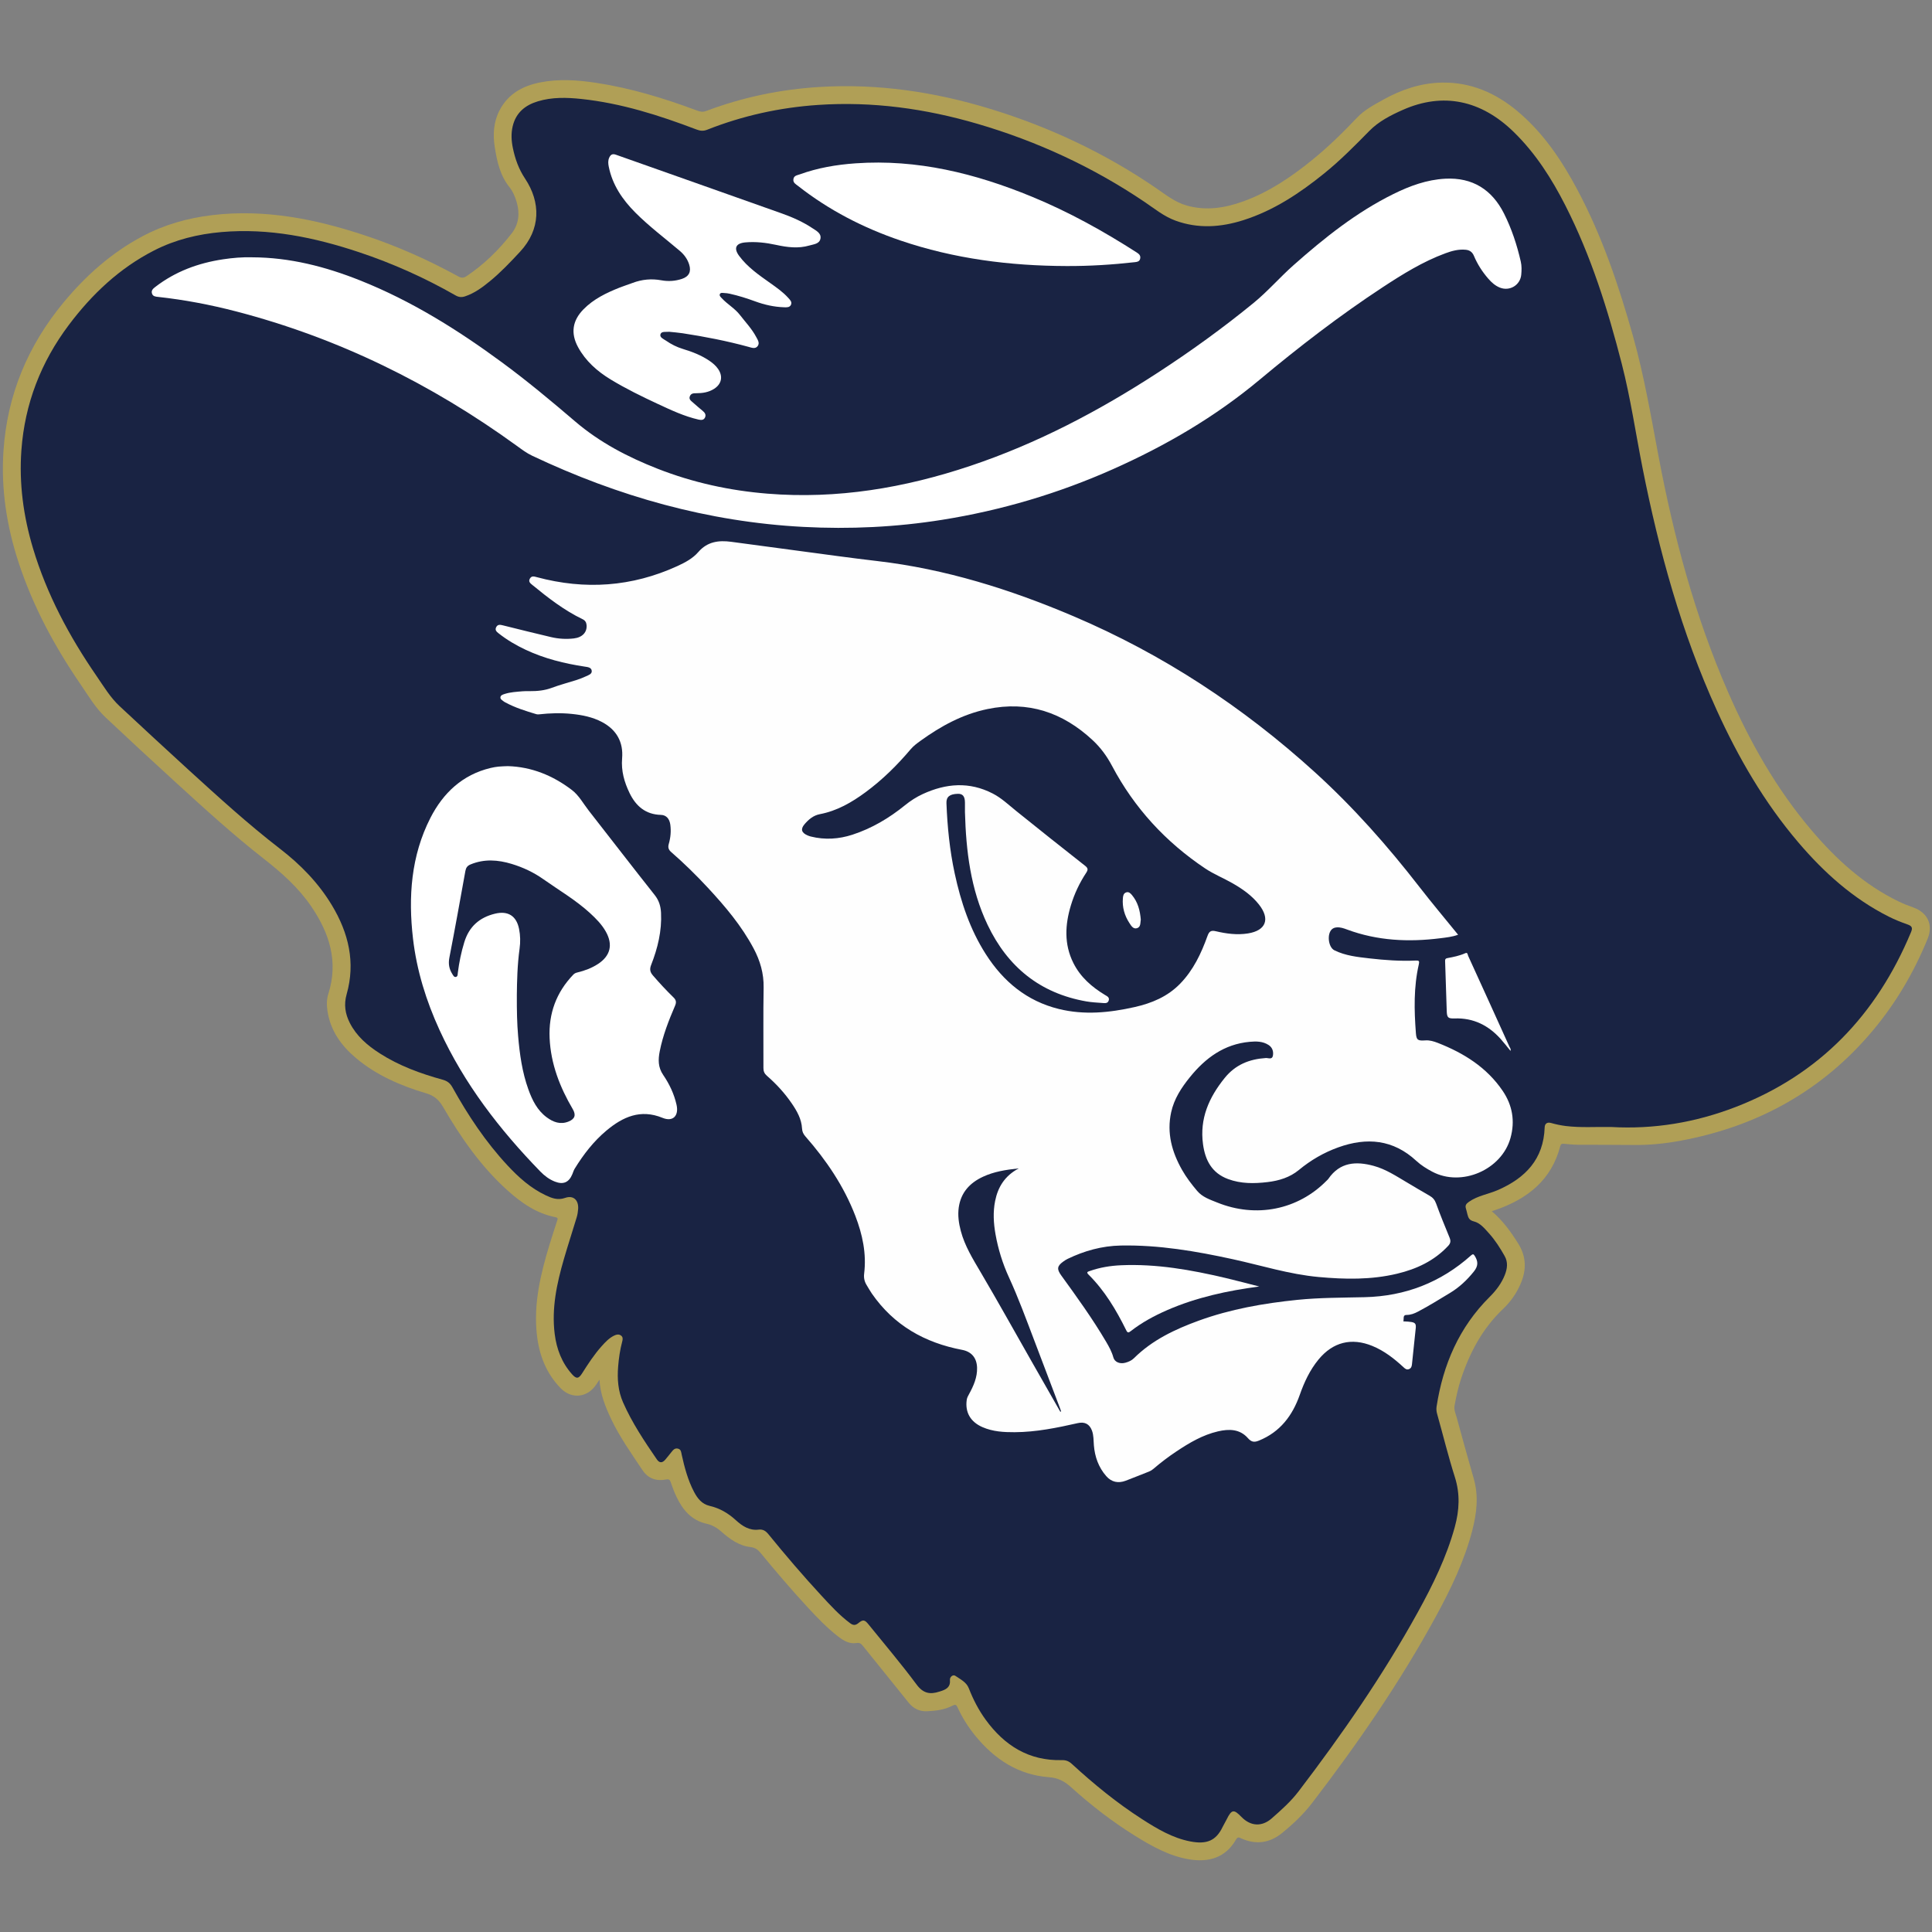 <?xml version="1.0" encoding="UTF-8"?>
<svg width="200px" height="200px" viewBox="0 0 200 200" version="1.1" xmlns="http://www.w3.org/2000/svg" xmlns:xlink="http://www.w3.org/1999/xlink">
    <rect x="0" y="0" width="200" height="200" fill="#808080" stroke="none"/>
    <!-- Generator: Sketch 54.1 (76490) - https://sketchapp.com -->
    <title>south-dakota-mines</title>
    <desc>Created with Sketch.</desc>
    <g id="south-dakota-mines" stroke="none" stroke-width="1" fill="none" fill-rule="evenodd">
        <g id="south-dakota-mines_BGL" transform="translate(0, -0)">
            <g id="south-dakota-mines" transform="translate(0, 8)">
                <g id="g10" transform="translate(99.949, 92.44) scale(-1, 1) rotate(-180) translate(-99.949, -92.44) translate(0.101, 0.101)" fill-rule="nonzero">
                    <g id="g12" transform="translate(0.162, 0.203)">
                        <path d="M154.167,67.19 C155.316,66.207 156.144,65.059 156.903,63.842 C157.757,62.475 157.766,61.1 157.146,59.669 C156.721,58.688 156.118,57.82 155.348,57.091 C153.205,55.06 151.873,52.554 150.967,49.787 C150.679,48.908 150.486,48.006 150.316,47.098 C150.23,46.638 150.423,46.236 150.537,45.821 C151.115,43.712 151.694,41.604 152.3,39.504 C152.817,37.708 152.607,35.941 152.155,34.178 C151.343,31.015 149.933,28.097 148.383,25.248 C144.674,18.436 140.278,12.074 135.564,5.928 C134.669,4.761 133.578,3.735 132.433,2.805 C131.175,1.784 129.745,1.582 128.237,2.264 C128.02,2.362 127.866,2.458 127.693,2.155 C126.598,0.238 124.833,-0.228 122.857,0.094 C120.802,0.43 119.012,1.433 117.27,2.512 C114.891,3.984 112.686,5.695 110.613,7.567 C109.937,8.177 109.272,8.53 108.332,8.6 C105.149,8.836 102.693,10.457 100.712,12.876 C99.969,13.783 99.348,14.772 98.859,15.838 C98.734,16.111 98.619,16.152 98.352,16.012 C97.529,15.581 96.625,15.472 95.715,15.429 C94.933,15.392 94.294,15.703 93.804,16.31 C92.213,18.278 90.623,20.247 89.041,22.223 C88.863,22.445 88.707,22.54 88.395,22.49 C87.65,22.372 87.046,22.743 86.485,23.178 C85.339,24.067 84.343,25.111 83.361,26.171 C81.674,27.992 80.067,29.882 78.489,31.797 C78.205,32.142 77.929,32.368 77.426,32.425 C76.239,32.557 75.287,33.249 74.418,34.015 C73.964,34.415 73.482,34.706 72.903,34.833 C71.306,35.184 70.391,36.291 69.741,37.683 C69.529,38.137 69.349,38.608 69.19,39.083 C69.095,39.366 69.028,39.487 68.66,39.416 C67.671,39.225 66.82,39.522 66.245,40.389 C65.107,42.103 63.907,43.776 63.018,45.65 C62.401,46.952 61.873,48.255 61.793,49.755 C61.685,49.594 61.575,49.433 61.47,49.27 C60.581,47.89 58.92,47.697 57.78,48.865 C56.267,50.416 55.539,52.328 55.31,54.449 C54.965,57.647 55.702,60.697 56.619,63.719 C56.867,64.539 57.142,65.352 57.4,66.17 C57.452,66.333 57.561,66.509 57.256,66.568 C55.291,66.95 53.717,68.047 52.268,69.351 C49.522,71.821 47.446,74.818 45.604,77.983 C45.179,78.713 44.694,79.146 43.862,79.394 C41.239,80.175 38.736,81.245 36.609,83.028 C35.075,84.313 33.952,85.86 33.64,87.899 C33.547,88.502 33.541,89.11 33.724,89.683 C34.79,93.027 33.843,95.974 31.963,98.735 C30.642,100.674 28.92,102.21 27.08,103.649 C23.908,106.127 20.934,108.839 17.963,111.552 C15.507,113.794 13.064,116.05 10.645,118.331 C9.6,119.316 8.877,120.567 8.071,121.742 C5.391,125.651 3.162,129.792 1.675,134.309 C0.436,138.074 -0.168,141.933 0.096,145.895 C0.483,151.714 2.637,156.838 6.353,161.309 C8.644,164.066 11.29,166.415 14.471,168.11 C16.743,169.32 19.181,170.009 21.732,170.309 C27.149,170.947 32.348,169.914 37.456,168.225 C40.834,167.108 44.073,165.669 47.19,163.955 C47.512,163.778 47.745,163.798 48.027,163.986 C49.839,165.197 51.377,166.702 52.707,168.416 C53.456,169.379 53.558,170.493 53.225,171.65 C53.063,172.216 52.827,172.759 52.463,173.217 C51.493,174.437 51.183,175.896 50.952,177.369 C50.747,178.668 50.832,179.966 51.456,181.164 C52.336,182.855 53.835,183.679 55.631,184.039 C57.566,184.427 59.507,184.296 61.439,184.003 C65.026,183.46 68.476,182.407 71.867,181.142 C72.178,181.026 72.458,180.944 72.832,181.085 C76.618,182.511 80.535,183.327 84.577,183.573 C90.605,183.94 96.473,183.068 102.225,181.312 C108.358,179.439 114.104,176.737 119.401,173.113 C120.42,172.416 121.376,171.638 122.591,171.297 C124.597,170.733 126.543,171.04 128.453,171.733 C131.094,172.692 133.384,174.243 135.549,175.996 C137.217,177.345 138.744,178.841 140.22,180.399 C140.979,181.2 141.977,181.725 142.941,182.262 C144.823,183.309 146.825,183.985 148.993,184.025 C151.969,184.08 154.529,182.976 156.785,181.098 C159.487,178.845 161.405,175.984 163.037,172.916 C165.6,168.098 167.332,162.964 168.799,157.727 C169.941,153.651 170.646,149.486 171.43,145.334 C173.007,136.974 175.199,128.788 178.611,120.966 C180.859,115.815 183.595,110.952 187.246,106.648 C189.806,103.631 192.691,100.996 196.294,99.25 C196.774,99.018 197.273,98.82 197.777,98.644 C199.267,98.123 199.883,96.862 199.288,95.403 C197.889,91.972 196.039,88.802 193.661,85.954 C188.426,79.681 181.706,75.976 173.721,74.492 C172.095,74.189 170.45,74.025 168.788,74.049 C166.889,74.075 164.989,74.056 163.09,74.072 C162.605,74.076 162.119,74.128 161.634,74.171 C161.432,74.19 161.315,74.165 161.254,73.929 C160.347,70.426 157.88,68.487 154.624,67.346 C154.502,67.303 154.379,67.263 154.167,67.19" id="path14" fill="#B09F56"></path>
                        <path d="M166.485,75.912 C164.932,75.935 163.373,75.821 161.82,76.012 C161.304,76.076 160.801,76.185 160.302,76.325 C159.909,76.434 159.653,76.269 159.64,75.868 C159.532,72.58 157.645,70.628 154.802,69.386 C153.813,68.954 152.713,68.806 151.801,68.165 C151.514,67.963 151.385,67.794 151.491,67.461 C151.554,67.261 151.595,67.054 151.648,66.851 C151.741,66.489 151.847,66.25 152.322,66.133 C152.963,65.974 153.417,65.408 153.865,64.914 C154.512,64.2 155.023,63.391 155.495,62.557 C155.863,61.909 155.772,61.242 155.513,60.587 C155.166,59.711 154.604,58.976 153.945,58.321 C150.786,55.18 149.123,51.32 148.453,46.977 C148.413,46.721 148.434,46.469 148.507,46.21 C149.121,44.029 149.658,41.824 150.344,39.667 C150.9,37.919 150.809,36.223 150.337,34.504 C149.477,31.374 148.056,28.484 146.497,25.659 C142.899,19.142 138.671,13.04 134.162,7.131 C133.368,6.09 132.373,5.202 131.385,4.337 C130.378,3.454 129.214,3.504 128.255,4.484 C127.476,5.281 127.25,5.313 126.718,4.227 C126.59,3.965 126.432,3.718 126.305,3.456 C125.613,2.01 124.644,1.628 122.958,1.952 C121.11,2.307 119.517,3.262 117.959,4.262 C115.359,5.932 112.974,7.883 110.701,9.97 C110.391,10.254 110.092,10.38 109.666,10.369 C106.253,10.281 103.719,11.873 101.77,14.555 C101.042,15.556 100.479,16.649 100.03,17.801 C99.775,18.456 99.154,18.731 98.635,19.095 C98.393,19.263 98.04,18.985 98.074,18.647 C98.139,18.009 97.777,17.735 97.262,17.552 C97.171,17.519 97.078,17.494 96.986,17.463 C96.024,17.145 95.308,17.265 94.62,18.195 C93.038,20.332 91.308,22.358 89.637,24.429 C89.254,24.903 89.074,24.947 88.596,24.552 C88.281,24.293 88.041,24.32 87.741,24.543 C86.626,25.371 85.699,26.394 84.763,27.406 C82.87,29.455 81.056,31.574 79.296,33.739 C79.017,34.081 78.732,34.287 78.271,34.23 C77.311,34.111 76.565,34.61 75.918,35.202 C75.121,35.931 74.243,36.448 73.192,36.69 C72.395,36.873 71.942,37.458 71.585,38.136 C70.947,39.351 70.598,40.664 70.305,41.995 C70.251,42.242 70.25,42.528 69.926,42.612 C69.593,42.697 69.419,42.476 69.243,42.258 C69.029,41.992 68.822,41.721 68.598,41.464 C68.289,41.108 67.994,41.119 67.732,41.502 C66.439,43.388 65.169,45.285 64.241,47.389 C63.714,48.583 63.625,49.833 63.726,51.105 C63.796,51.977 63.92,52.843 64.147,53.693 C64.205,53.909 64.249,54.156 64.027,54.32 C63.807,54.483 63.564,54.434 63.336,54.327 C62.795,54.072 62.398,53.642 62.008,53.206 C61.237,52.343 60.61,51.377 59.994,50.404 C59.638,49.844 59.403,49.811 58.956,50.312 C57.897,51.502 57.354,52.922 57.159,54.486 C56.826,57.151 57.379,59.71 58.113,62.243 C58.532,63.687 59.002,65.117 59.436,66.558 C59.519,66.835 59.566,67.128 59.586,67.417 C59.65,68.345 59.095,68.872 58.234,68.569 C57.475,68.302 56.867,68.54 56.239,68.835 C54.687,69.566 53.432,70.689 52.276,71.931 C50.007,74.368 48.182,77.121 46.57,80.02 C46.329,80.455 46.031,80.677 45.557,80.807 C43.271,81.436 41.053,82.246 39.043,83.535 C37.773,84.349 36.643,85.316 35.945,86.693 C35.469,87.633 35.319,88.588 35.621,89.65 C36.558,92.946 35.822,95.995 34.098,98.86 C32.709,101.169 30.866,103.059 28.736,104.702 C25.421,107.26 22.327,110.082 19.234,112.901 C16.849,115.076 14.484,117.273 12.121,119.472 C11.151,120.375 10.476,121.516 9.733,122.596 C6.915,126.688 4.589,131.027 3.155,135.81 C2.159,139.133 1.699,142.525 1.953,145.987 C2.304,150.782 3.977,155.101 6.862,158.936 C9.258,162.122 12.106,164.816 15.689,166.648 C17.881,167.769 20.233,168.343 22.677,168.554 C27.581,168.978 32.286,168.006 36.902,166.469 C40.385,165.31 43.72,163.812 46.907,161.991 C47.235,161.804 47.533,161.782 47.877,161.897 C48.867,162.226 49.686,162.836 50.475,163.485 C51.593,164.404 52.584,165.453 53.569,166.511 C55.736,168.838 55.718,171.64 54.091,174.088 C53.432,175.078 53.06,176.129 52.828,177.257 C52.673,178.008 52.631,178.769 52.815,179.525 C53.151,180.915 54.105,181.691 55.417,182.087 C56.891,182.532 58.404,182.49 59.905,182.332 C64.042,181.895 67.969,180.641 71.836,179.171 C72.211,179.028 72.533,178.983 72.942,179.145 C76.629,180.603 80.455,181.445 84.414,181.713 C90.044,182.095 95.538,181.334 100.929,179.756 C107.098,177.95 112.872,175.279 118.205,171.684 C119.253,170.978 120.228,170.169 121.437,169.731 C123.782,168.881 126.119,169.045 128.446,169.783 C131.588,170.782 134.279,172.572 136.815,174.622 C138.483,175.97 139.988,177.492 141.489,179.022 C142.46,180.011 143.707,180.649 144.97,181.207 C149.113,183.038 153.054,182.225 156.455,178.898 C158.711,176.691 160.375,174.074 161.793,171.286 C164.442,166.075 166.18,160.54 167.626,154.898 C168.535,151.349 169.061,147.727 169.771,144.14 C171.478,135.526 173.798,127.098 177.445,119.078 C179.682,114.156 182.374,109.512 185.891,105.381 C188.552,102.256 191.563,99.547 195.264,97.685 C195.887,97.371 196.533,97.113 197.191,96.882 C197.665,96.716 197.756,96.537 197.563,96.075 C194.002,87.539 188.108,81.335 179.397,77.975 C175.246,76.375 170.943,75.651 166.485,75.912" id="path16" fill="#192343"></path>
                        <path d="M145.007,55.791 C146.552,55.715 146.344,55.662 146.216,54.343 C146.118,53.343 146.004,52.345 145.903,51.345 C145.881,51.12 145.819,50.931 145.59,50.843 C145.351,50.75 145.193,50.888 145.034,51.036 C144.066,51.931 143.036,52.739 141.803,53.244 C139.638,54.129 137.719,53.645 136.233,51.843 C135.335,50.753 134.753,49.502 134.287,48.178 C133.53,46.027 132.249,44.33 130.056,43.444 C129.592,43.256 129.29,43.278 128.926,43.694 C128.088,44.654 126.97,44.667 125.829,44.403 C124.241,44.036 122.863,43.22 121.525,42.329 C120.687,41.772 119.887,41.164 119.123,40.508 C118.986,40.39 118.838,40.302 118.67,40.236 C117.871,39.925 117.078,39.599 116.278,39.295 C115.5,39 114.799,39.14 114.249,39.774 C113.458,40.683 113.07,41.773 112.975,42.959 C112.934,43.476 112.96,43.998 112.773,44.492 C112.517,45.167 112.022,45.417 111.31,45.256 C109.158,44.77 107.001,44.327 104.781,44.315 C103.642,44.308 102.515,44.374 101.45,44.836 C100.202,45.377 99.633,46.37 99.811,47.653 C99.843,47.89 99.955,48.08 100.063,48.278 C100.523,49.123 100.91,49.995 100.883,50.985 C100.855,52.02 100.297,52.656 99.333,52.839 C95.464,53.572 92.262,55.383 89.987,58.672 C89.803,58.938 89.65,59.224 89.477,59.499 C89.239,59.877 89.135,60.26 89.193,60.729 C89.448,62.805 89.02,64.79 88.278,66.717 C87.092,69.793 85.273,72.477 83.109,74.94 C82.898,75.182 82.782,75.416 82.764,75.754 C82.71,76.723 82.248,77.547 81.714,78.329 C80.979,79.407 80.103,80.363 79.12,81.218 C78.865,81.441 78.765,81.679 78.767,82.016 C78.777,84.793 78.738,87.569 78.787,90.345 C78.813,91.806 78.426,93.124 77.755,94.386 C76.512,96.727 74.819,98.73 73.03,100.661 C71.816,101.971 70.541,103.219 69.195,104.393 C68.92,104.634 68.876,104.891 68.97,105.217 C69.156,105.863 69.217,106.523 69.13,107.189 C69.05,107.816 68.707,108.205 68.153,108.219 C66.566,108.258 65.558,109.139 64.911,110.476 C64.366,111.601 64.029,112.772 64.138,114.076 C64.277,115.743 63.571,117.029 62.059,117.829 C61.082,118.346 60.023,118.558 58.939,118.67 C57.807,118.788 56.674,118.754 55.543,118.628 C55.45,118.618 55.347,118.617 55.258,118.644 C54.158,118.974 53.062,119.313 52.047,119.864 C51.99,119.894 51.931,119.925 51.882,119.965 C51.734,120.086 51.513,120.19 51.541,120.402 C51.569,120.61 51.79,120.677 51.978,120.738 C52.587,120.934 53.22,120.961 53.848,121.016 C54.09,121.038 54.335,121.031 54.578,121.029 C55.357,121.024 56.115,121.094 56.862,121.374 C57.709,121.691 58.59,121.915 59.452,122.193 C59.775,122.296 60.091,122.426 60.399,122.567 C60.658,122.687 61.025,122.797 60.994,123.127 C60.96,123.493 60.571,123.522 60.269,123.568 C58.165,123.888 56.114,124.393 54.177,125.3 C53.176,125.769 52.227,126.324 51.358,127.01 C51.147,127.176 50.942,127.35 51.106,127.659 C51.263,127.954 51.515,127.91 51.782,127.844 C53.446,127.433 55.108,127.014 56.778,126.624 C57.555,126.442 58.351,126.393 59.147,126.487 C60.026,126.59 60.524,127.131 60.459,127.872 C60.433,128.154 60.313,128.347 60.046,128.476 C58.133,129.398 56.47,130.689 54.839,132.027 C54.636,132.193 54.413,132.364 54.589,132.675 C54.768,132.991 55.025,132.905 55.309,132.829 C60.294,131.489 65.151,131.82 69.859,133.976 C70.657,134.342 71.452,134.764 72.026,135.429 C72.962,136.512 74.135,136.661 75.429,136.489 C77.774,136.179 80.117,135.857 82.462,135.546 C85.144,135.191 87.823,134.812 90.511,134.501 C97.598,133.68 104.325,131.564 110.853,128.789 C120.121,124.849 128.422,119.388 135.872,112.618 C139.847,109.005 143.386,105.002 146.673,100.762 C147.963,99.097 149.322,97.485 150.679,95.813 C150.056,95.583 149.432,95.525 148.817,95.447 C145.543,95.035 142.319,95.189 139.191,96.349 C138.842,96.479 138.494,96.604 138.107,96.573 C137.919,96.558 137.759,96.504 137.621,96.383 C137.083,95.91 137.234,94.517 137.874,94.201 C139.014,93.638 140.261,93.507 141.499,93.365 C143.093,93.182 144.693,93.066 146.3,93.14 C146.63,93.156 146.692,93.093 146.611,92.741 C146.075,90.391 146.128,88.009 146.31,85.626 C146.365,84.895 146.519,84.822 147.3,84.875 C147.74,84.906 148.169,84.775 148.576,84.617 C151.266,83.564 153.651,82.081 155.302,79.639 C156.306,78.154 156.589,76.515 156.101,74.768 C155.181,71.465 151.022,69.675 148.002,71.284 C147.413,71.597 146.845,71.949 146.357,72.401 C143.96,74.624 141.227,74.865 138.271,73.8 C136.78,73.263 135.428,72.479 134.206,71.468 C133.261,70.685 132.132,70.346 130.946,70.206 C129.572,70.042 128.2,70.026 126.87,70.519 C125.188,71.141 124.498,72.465 124.272,74.132 C123.912,76.776 124.885,78.963 126.508,80.976 C127.627,82.363 129.067,82.937 130.777,83.05 C131.025,83.066 131.428,82.855 131.507,83.289 C131.586,83.72 131.461,84.134 131.067,84.394 C130.463,84.79 129.781,84.79 129.095,84.727 C126.463,84.483 124.527,83.058 122.922,81.075 C122.038,79.984 121.277,78.826 120.973,77.427 C120.508,75.281 121.05,73.323 122.104,71.465 C122.546,70.687 123.087,69.98 123.664,69.298 C124.216,68.644 124.994,68.394 125.737,68.093 C129.773,66.457 134.104,67.332 137.076,70.361 C137.134,70.419 137.199,70.471 137.244,70.537 C138.443,72.282 140.111,72.387 141.953,71.882 C143.205,71.539 144.273,70.825 145.374,70.178 C146.154,69.718 146.928,69.244 147.718,68.8 C148.059,68.607 148.265,68.368 148.404,67.985 C148.832,66.8 149.312,65.634 149.791,64.468 C149.928,64.133 149.923,63.895 149.652,63.604 C148.205,62.053 146.381,61.204 144.362,60.722 C141.679,60.08 138.967,60.132 136.24,60.381 C133.206,60.658 130.312,61.579 127.357,62.223 C123.534,63.057 119.692,63.714 115.756,63.639 C113.808,63.601 111.99,63.094 110.25,62.254 C110.091,62.178 109.941,62.076 109.797,61.972 C109.167,61.519 109.126,61.195 109.584,60.561 C111.209,58.316 112.834,56.071 114.24,53.679 C114.543,53.164 114.833,52.642 114.992,52.055 C115.121,51.58 115.655,51.351 116.225,51.504 C116.557,51.592 116.878,51.731 117.121,51.973 C119.018,53.857 121.364,54.965 123.829,55.862 C127.122,57.059 130.541,57.657 134.015,58.013 C136.343,58.251 138.676,58.236 141.008,58.292 C145.2,58.391 148.885,59.815 152.019,62.617 C152.218,62.795 152.288,62.748 152.408,62.557 C152.776,61.973 152.755,61.504 152.318,60.957 C151.614,60.077 150.81,59.314 149.836,58.728 C148.74,58.068 147.656,57.389 146.522,56.795 C146.15,56.6 145.78,56.451 145.329,56.453 C144.922,56.455 145.095,56.032 145.007,55.791" id="path18" fill="#FEFEFE"></path>
                        <path d="M25.838,165.939 C29.733,165.928 33.431,164.975 37.02,163.545 C42.32,161.434 47.116,158.437 51.693,155.068 C54.32,153.136 56.821,151.048 59.3,148.929 C61.825,146.772 64.738,145.257 67.815,144.051 C71.471,142.618 75.267,141.79 79.181,141.473 C86.403,140.886 93.381,142.066 100.206,144.355 C107.106,146.669 113.489,150.029 119.574,153.985 C123.015,156.222 126.34,158.624 129.516,161.222 C130.982,162.422 132.228,163.872 133.65,165.131 C136.837,167.953 140.147,170.599 143.99,172.496 C145.684,173.333 147.448,173.978 149.353,174.077 C152.165,174.224 154.186,172.949 155.433,170.468 C156.225,168.891 156.776,167.214 157.169,165.491 C157.27,165.047 157.258,164.587 157.215,164.134 C157.112,163.051 156.009,162.395 154.996,162.806 C154.517,163.001 154.143,163.338 153.812,163.718 C153.19,164.429 152.684,165.22 152.317,166.09 C152.152,166.481 151.887,166.677 151.478,166.72 C150.731,166.797 150.031,166.603 149.344,166.349 C147.02,165.488 144.93,164.19 142.872,162.839 C138.422,159.916 134.208,156.668 130.125,153.26 C125.522,149.418 120.412,146.438 114.957,144.01 C109.298,141.491 103.403,139.744 97.287,138.768 C92.517,138.006 87.716,137.776 82.89,138.032 C73.024,138.554 63.715,141.189 54.82,145.403 C54.247,145.674 53.743,146.057 53.231,146.428 C44.393,152.838 34.759,157.591 24.172,160.341 C21.522,161.029 18.834,161.542 16.108,161.84 C15.852,161.868 15.567,161.884 15.471,162.189 C15.37,162.51 15.579,162.691 15.809,162.869 C17.886,164.474 20.26,165.347 22.832,165.733 C23.827,165.882 24.828,165.969 25.838,165.939" id="path20" fill="#FFFFFF"></path>
                        <path d="M52.31,113.266 C54.77,113.195 56.979,112.291 58.939,110.795 C59.669,110.238 60.121,109.383 60.689,108.656 C62.968,105.744 65.22,102.813 67.516,99.916 C67.96,99.355 68.132,98.761 68.166,98.088 C68.26,96.206 67.822,94.42 67.144,92.689 C66.968,92.239 67.03,91.941 67.327,91.597 C68.007,90.81 68.712,90.049 69.456,89.325 C69.738,89.05 69.77,88.817 69.621,88.47 C68.964,86.939 68.355,85.391 68.032,83.746 C67.863,82.883 67.849,82.092 68.392,81.296 C69.029,80.364 69.52,79.333 69.772,78.212 C70.03,77.065 69.397,76.416 68.322,76.857 C66.046,77.79 64.217,76.963 62.516,75.541 C61.186,74.429 60.137,73.068 59.23,71.596 C59.122,71.42 59.064,71.212 58.983,71.019 C58.63,70.171 58.048,69.921 57.192,70.252 C56.606,70.478 56.111,70.85 55.681,71.292 C51.453,75.64 47.785,80.39 45.241,85.939 C43.856,88.959 42.876,92.1 42.491,95.406 C41.989,99.73 42.286,103.979 44.295,107.912 C45.603,110.471 47.602,112.383 50.529,113.077 C50.797,113.141 51.07,113.189 51.343,113.217 C51.649,113.249 51.958,113.249 52.31,113.266" id="path22" fill="#FFFFFF"></path>
                        <path d="M69.022,158.229 C68.675,158.197 68.22,158.303 68.111,157.986 C67.992,157.642 68.437,157.479 68.691,157.304 C69.224,156.936 69.793,156.646 70.424,156.455 C71.399,156.16 72.352,155.795 73.201,155.209 C73.536,154.976 73.847,154.717 74.078,154.376 C74.599,153.61 74.442,152.828 73.667,152.328 C73.101,151.963 72.465,151.869 71.808,151.869 C71.539,151.869 71.279,151.863 71.155,151.567 C71.021,151.248 71.262,151.091 71.454,150.922 C71.794,150.622 72.135,150.322 72.487,150.036 C72.714,149.853 72.844,149.631 72.722,149.362 C72.594,149.08 72.338,149.075 72.055,149.139 C70.577,149.475 69.216,150.118 67.854,150.751 C66.183,151.528 64.523,152.34 62.949,153.295 C61.57,154.133 60.357,155.199 59.571,156.651 C58.796,158.086 58.994,159.388 60.136,160.553 C61.191,161.63 62.519,162.264 63.894,162.81 C64.33,162.983 64.779,163.12 65.218,163.286 C66.193,163.655 67.184,163.749 68.216,163.558 C68.924,163.427 69.643,163.478 70.33,163.706 C71.062,163.949 71.313,164.457 71.081,165.189 C70.902,165.755 70.571,166.215 70.109,166.607 C68.565,167.918 66.937,169.136 65.505,170.573 C64.172,171.912 63.127,173.438 62.752,175.34 C62.692,175.645 62.668,175.952 62.8,176.248 C62.936,176.552 63.121,176.693 63.487,176.563 C69.214,174.532 74.948,172.52 80.671,170.48 C81.781,170.085 82.866,169.605 83.853,168.945 C84.237,168.688 84.758,168.436 84.674,167.897 C84.584,167.323 83.985,167.297 83.528,167.163 C82.371,166.825 81.229,166.976 80.078,167.226 C79.032,167.453 77.968,167.579 76.892,167.483 C75.91,167.395 75.664,166.887 76.249,166.092 C77.109,164.924 78.292,164.111 79.456,163.285 C80.117,162.814 80.784,162.353 81.33,161.746 C81.51,161.547 81.754,161.326 81.62,161.029 C81.487,160.733 81.161,160.758 80.891,160.768 C79.863,160.802 78.872,161.026 77.908,161.38 C77.044,161.698 76.166,161.974 75.265,162.173 C75.077,162.215 74.881,162.236 74.688,162.244 C74.533,162.25 74.326,162.305 74.253,162.123 C74.187,161.956 74.344,161.826 74.451,161.71 C75.032,161.078 75.803,160.66 76.339,159.966 C76.912,159.223 77.567,158.542 78.011,157.705 C78.167,157.409 78.406,157.08 78.178,156.759 C77.938,156.42 77.556,156.579 77.234,156.667 C74.983,157.283 72.698,157.727 70.394,158.079 C69.93,158.15 69.46,158.182 69.022,158.229" id="path24" fill="#FFFFFF"></path>
                        <path d="M110.146,165.036 C104.279,165.053 98.521,165.784 92.945,167.681 C89.101,168.99 85.533,170.825 82.333,173.342 C82.11,173.517 81.819,173.656 81.87,174.024 C81.922,174.402 82.245,174.423 82.512,174.52 C84.382,175.2 86.324,175.529 88.3,175.668 C94.683,176.118 100.703,174.624 106.545,172.22 C110.371,170.646 113.975,168.648 117.452,166.413 C117.699,166.253 117.838,166.07 117.76,165.774 C117.688,165.504 117.464,165.464 117.229,165.438 C114.875,165.173 112.515,165.025 110.146,165.036" id="path26" fill="#FFFFFF"></path>
                        <path d="M130.093,59.397 C126.789,58.963 123.596,58.272 120.564,56.953 C119.225,56.369 117.947,55.677 116.792,54.778 C116.552,54.592 116.461,54.588 116.318,54.878 C115.281,56.975 114.094,58.974 112.415,60.636 C112.15,60.898 112.373,60.937 112.548,61 C113.594,61.371 114.678,61.548 115.781,61.597 C119.456,61.759 123.035,61.121 126.588,60.284 C127.748,60.012 128.898,59.701 130.093,59.397" id="path28" fill="#FFFFFF"></path>
                        <path d="M156.102,83.791 C155.757,84.211 155.437,84.629 155.087,85.019 C153.821,86.432 152.269,87.212 150.333,87.148 C149.619,87.123 149.524,87.241 149.502,87.945 C149.449,89.662 149.396,91.379 149.334,93.095 C149.328,93.275 149.378,93.356 149.559,93.39 C150.194,93.508 150.827,93.634 151.425,93.902 C151.679,94.016 151.666,93.738 151.72,93.623 C152.417,92.112 153.102,90.596 153.791,89.08 C154.526,87.461 155.265,85.844 155.993,84.222 C156.048,84.099 156.174,83.985 156.102,83.791" id="path30" fill="#FFFFFF"></path>
                        <path d="M99.629,108.511 C99.739,104.486 100.214,100.528 101.971,96.839 C104.047,92.482 107.403,89.744 112.211,88.908 C112.753,88.814 113.307,88.789 113.856,88.747 C114.11,88.728 114.412,88.679 114.512,89.009 C114.613,89.338 114.341,89.447 114.116,89.584 C112.748,90.412 111.573,91.438 110.848,92.895 C109.88,94.84 109.987,96.841 110.596,98.855 C110.958,100.054 111.49,101.18 112.179,102.225 C112.375,102.522 112.388,102.698 112.078,102.941 C109.681,104.827 107.292,106.722 104.919,108.636 C104.138,109.266 103.414,109.962 102.508,110.429 C100.079,111.683 97.668,111.485 95.263,110.378 C94.598,110.072 93.989,109.678 93.419,109.215 C91.783,107.888 89.987,106.823 87.983,106.169 C86.583,105.712 85.129,105.615 83.674,105.979 C83.55,106.01 83.427,106.054 83.31,106.107 C82.706,106.376 82.595,106.743 83.011,107.239 C83.433,107.741 83.937,108.166 84.602,108.292 C86.382,108.631 87.899,109.506 89.331,110.56 C91.078,111.846 92.61,113.361 94.008,115.012 C94.308,115.367 94.671,115.63 95.037,115.895 C97.141,117.415 99.386,118.64 101.956,119.174 C106.165,120.05 109.758,118.832 112.853,115.947 C113.676,115.18 114.323,114.296 114.857,113.287 C117.162,108.933 120.409,105.406 124.5,102.672 C125.383,102.082 126.388,101.679 127.314,101.15 C128.344,100.561 129.318,99.886 130.064,98.94 C131.244,97.445 130.798,96.247 128.926,95.948 C127.807,95.769 126.689,95.918 125.597,96.175 C125.091,96.293 124.906,96.16 124.732,95.676 C124.084,93.869 123.268,92.145 121.904,90.744 C120.603,89.408 118.976,88.725 117.184,88.323 C114.578,87.738 111.969,87.48 109.342,88.128 C106.034,88.945 103.606,90.963 101.798,93.784 C100.152,96.353 99.205,99.198 98.568,102.157 C98.051,104.556 97.807,106.987 97.713,109.436 C97.688,110.087 98.045,110.38 98.896,110.401 C99.401,110.414 99.626,110.135 99.629,109.486 C99.631,109.161 99.629,108.836 99.629,108.511" id="path32" fill="#192343"></path>
                        <path d="M109.506,46.422 C108.505,48.177 107.503,49.932 106.503,51.688 C104.757,54.754 103.043,57.838 101.253,60.878 C100.447,62.248 99.612,63.589 99.2,65.143 C98.987,65.949 98.869,66.767 98.989,67.597 C99.213,69.13 100.127,70.124 101.495,70.76 C102.629,71.287 103.838,71.482 105.2,71.625 C103.752,70.859 103.04,69.692 102.752,68.25 C102.523,67.108 102.588,65.958 102.79,64.817 C103.064,63.265 103.53,61.766 104.187,60.337 C105.16,58.22 105.957,56.036 106.786,53.862 C107.689,51.491 108.588,49.119 109.488,46.747 C109.521,46.659 109.549,46.569 109.579,46.48 C109.555,46.46 109.531,46.441 109.506,46.422" id="path34" fill="#192343"></path>
                        <path d="M53.24,89.584 C53.256,90.928 53.286,92.659 53.525,94.383 C53.618,95.054 53.606,95.74 53.47,96.416 C53.199,97.767 52.322,98.317 50.979,97.992 C49.366,97.601 48.298,96.652 47.803,95.048 C47.482,94.007 47.267,92.949 47.13,91.872 C47.109,91.709 47.13,91.508 46.956,91.452 C46.743,91.384 46.654,91.597 46.563,91.741 C46.232,92.264 46.131,92.802 46.256,93.441 C46.837,96.427 47.375,99.421 47.914,102.415 C47.975,102.752 48.117,102.952 48.436,103.085 C49.858,103.68 51.284,103.575 52.714,103.141 C53.883,102.786 54.984,102.268 55.978,101.565 C57.603,100.416 59.333,99.409 60.81,98.057 C61.433,97.487 62.025,96.889 62.447,96.144 C63.208,94.799 62.938,93.636 61.649,92.791 C60.993,92.361 60.266,92.089 59.507,91.907 C59.342,91.868 59.207,91.81 59.089,91.687 C57.322,89.848 56.518,87.657 56.633,85.111 C56.755,82.437 57.692,80.035 59.027,77.762 C59.384,77.156 59.256,76.742 58.598,76.476 C57.748,76.13 57.007,76.411 56.329,76.914 C55.352,77.639 54.836,78.686 54.436,79.794 C53.788,81.59 53.532,83.465 53.371,85.355 C53.262,86.632 53.233,87.913 53.24,89.584" id="path36" fill="#192343"></path>
                        <path d="M117.831,97.381 C117.772,97.059 117.848,96.612 117.436,96.489 C117.048,96.373 116.835,96.742 116.654,97.021 C116.145,97.801 115.899,98.659 115.978,99.596 C115.998,99.843 116.041,100.096 116.31,100.193 C116.591,100.295 116.774,100.092 116.925,99.911 C117.529,99.186 117.754,98.32 117.831,97.381" id="path38" fill="#FEFEFE"></path>
                    </g>
                </g>
            </g>
        </g>
    </g>
</svg>